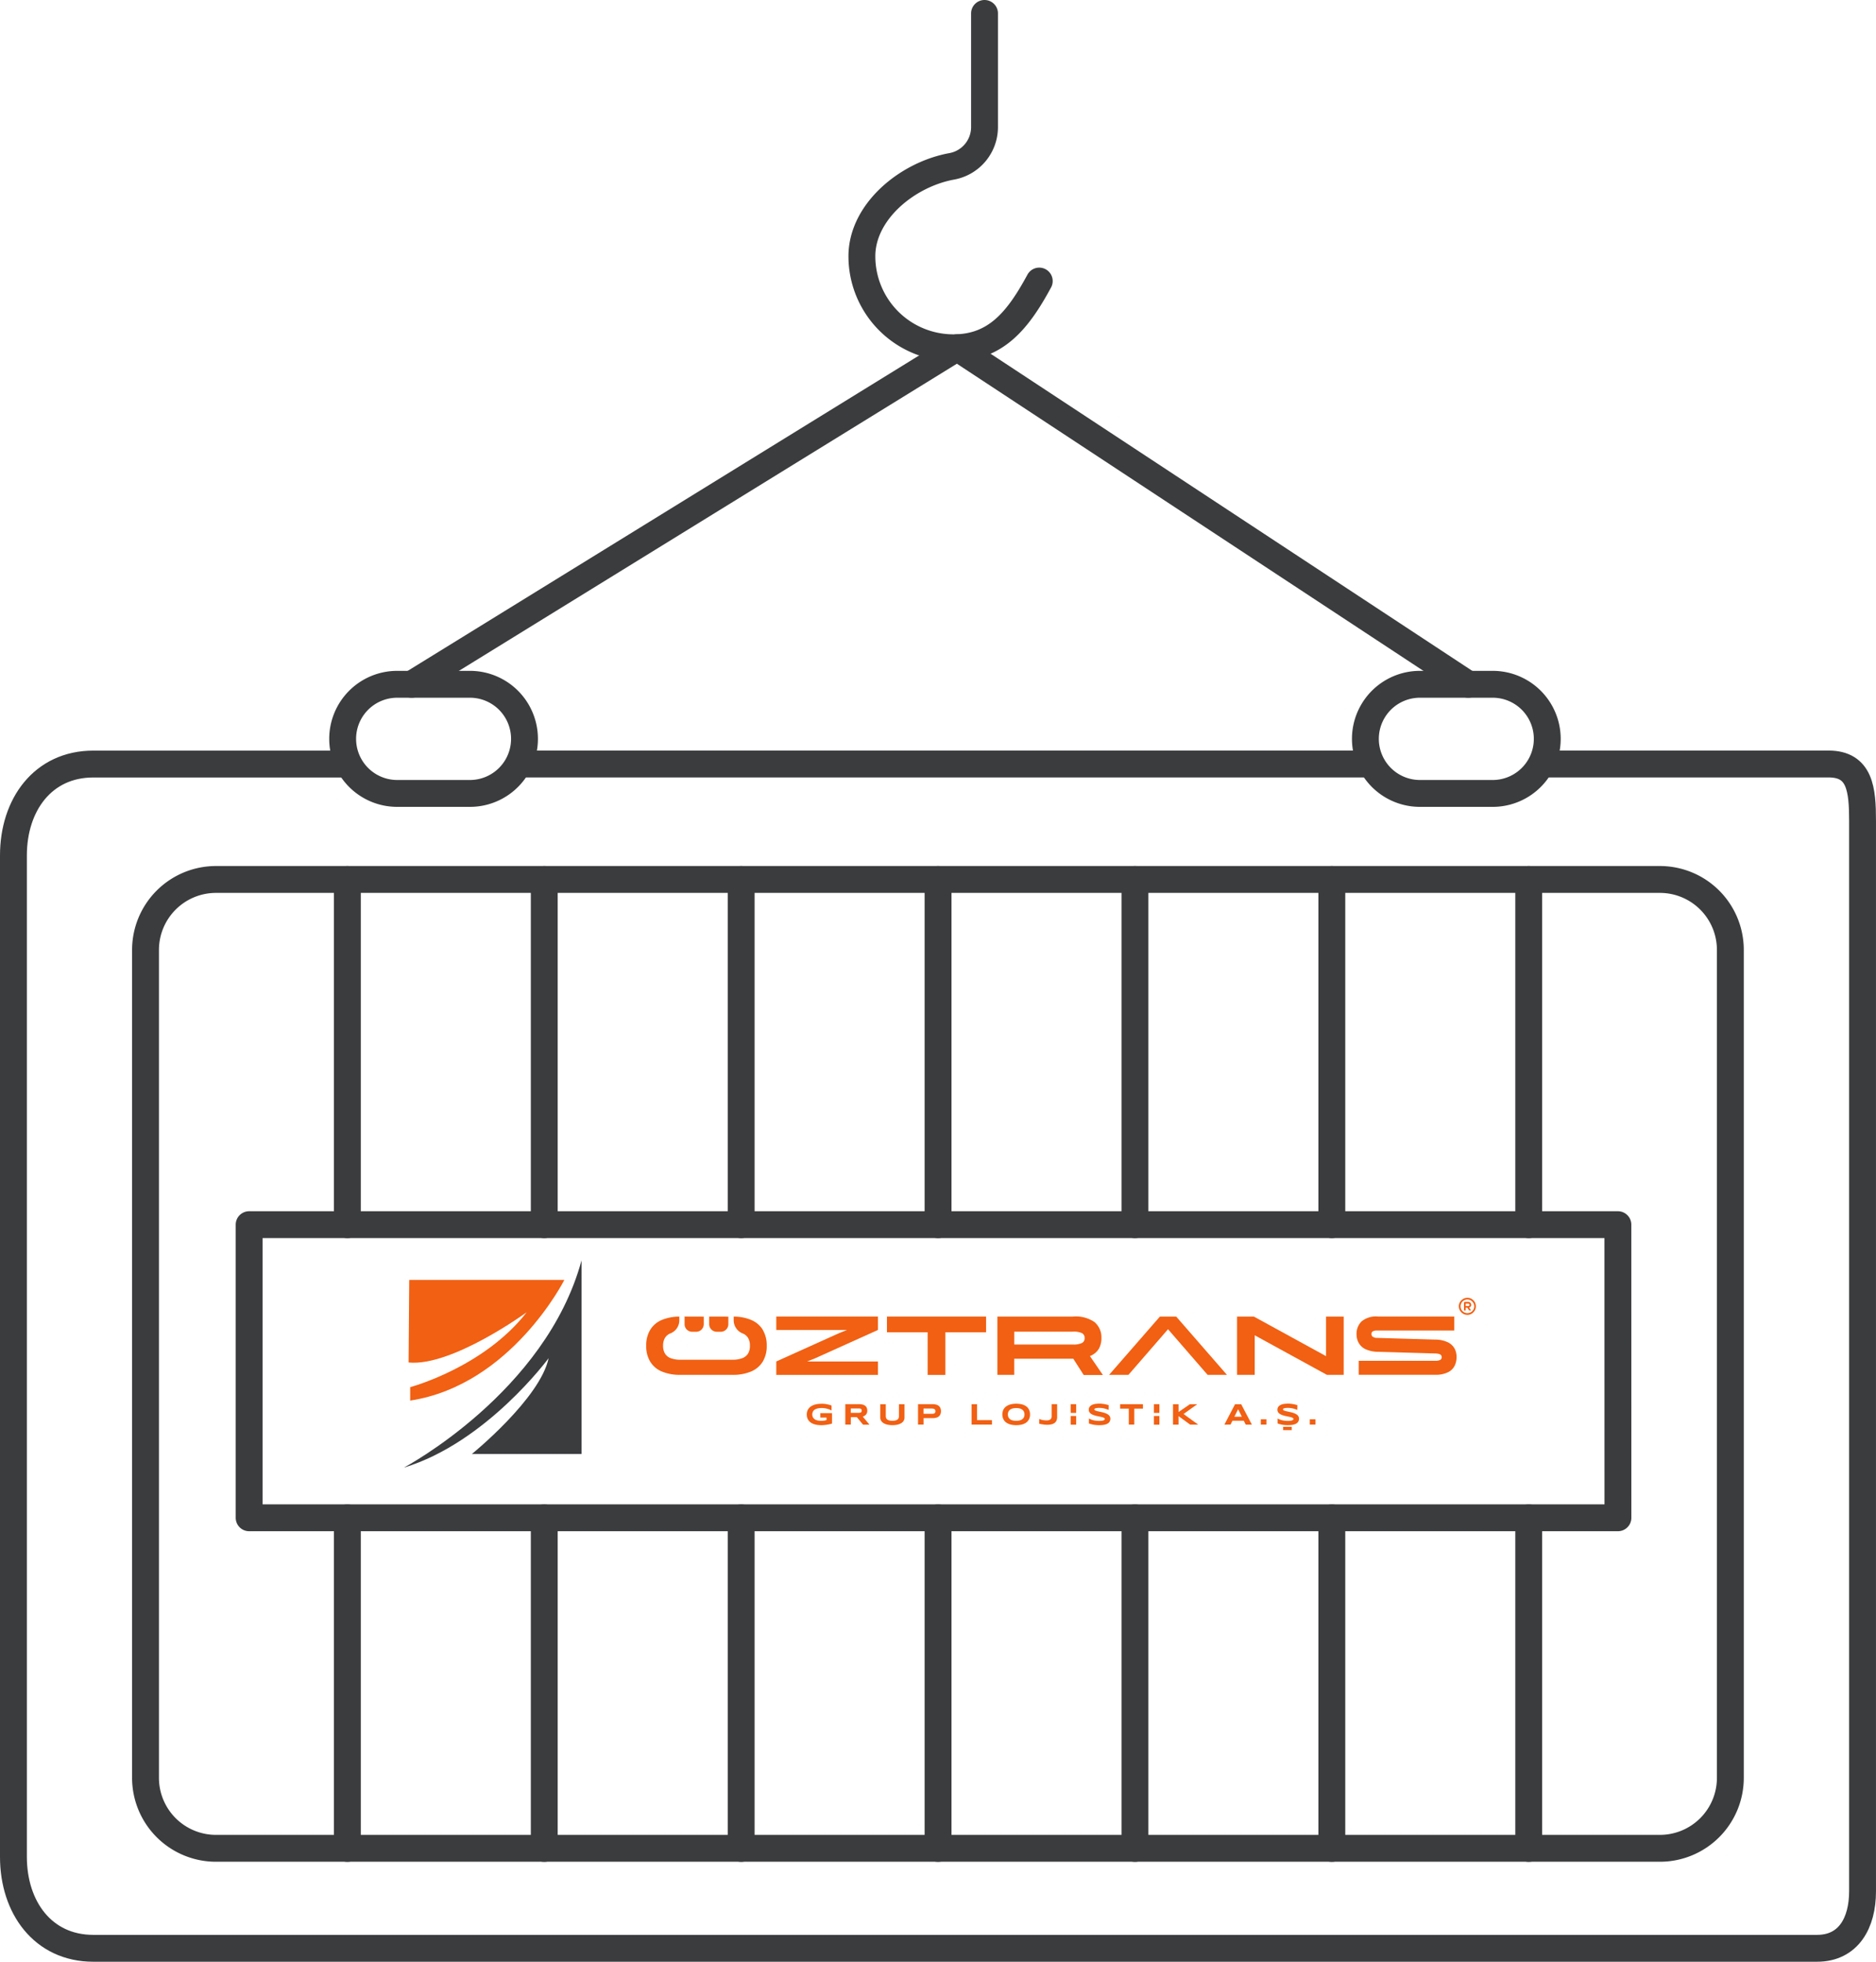 <svg xmlns="http://www.w3.org/2000/svg" width="139.634" height="145.978" viewBox="0 0 139.634 145.978">
  <g id="Group_162" data-name="Group 162" transform="translate(-1161 -1220)">
    <path id="Path_75" data-name="Path 75" d="M183.521,30.772h5.413a4.061,4.061,0,0,1,0,8.122H183.52a4.06,4.06,0,0,1-4.059-4.059v0A4.06,4.06,0,0,1,183.521,30.772Z" transform="translate(1007.044 1240.149)" fill="none" stroke="#3b3c3e" stroke-linecap="round" stroke-linejoin="round" stroke-width="2"/>
    <path id="Path_76" data-name="Path 76" d="M228.92,30.772h5.414a4.061,4.061,0,0,1,0,8.122H228.92a4.061,4.061,0,1,1,0-8.122Z" transform="translate(1037.77 1240.149)" fill="none" stroke="#3b3c3e" stroke-linecap="round" stroke-linejoin="round" stroke-width="2"/>
    <line id="Line_40" data-name="Line 40" x1="63.345" transform="translate(1199.666 1276.852)" fill="none" stroke="#3b3c3e" stroke-linecap="round" stroke-linejoin="round" stroke-width="2"/>
    <path id="Path_77" data-name="Path 77" d="M278.629,34.309h21.32c2.347,0,2.53,1.9,2.53,4.241V118.2c0,2.348-1.043,4.239-3.385,4.239H170.789c-3.753,0-5.943-3.052-5.943-6.8V41.113c0-3.763,2.19-6.8,5.943-6.8h18.936" transform="translate(997.154 1242.543)" fill="none" stroke="#3b3c3e" stroke-linecap="round" stroke-linejoin="round" stroke-width="2"/>
    <line id="Line_41" data-name="Line 41" y1="24.598" transform="translate(1186.855 1332.949)" fill="none" stroke="#3b3c3e" stroke-linecap="round" stroke-linejoin="round" stroke-width="2"/>
    <line id="Line_42" data-name="Line 42" y1="25.688" transform="translate(1186.855 1285.446)" fill="none" stroke="#3b3c3e" stroke-linecap="round" stroke-linejoin="round" stroke-width="2"/>
    <line id="Line_43" data-name="Line 43" y1="24.598" transform="translate(1201.51 1332.949)" fill="none" stroke="#3b3c3e" stroke-linecap="round" stroke-linejoin="round" stroke-width="2"/>
    <line id="Line_44" data-name="Line 44" y1="25.688" transform="translate(1201.51 1285.446)" fill="none" stroke="#3b3c3e" stroke-linecap="round" stroke-linejoin="round" stroke-width="2"/>
    <line id="Line_45" data-name="Line 45" y1="24.598" transform="translate(1216.166 1332.949)" fill="none" stroke="#3b3c3e" stroke-linecap="round" stroke-linejoin="round" stroke-width="2"/>
    <line id="Line_46" data-name="Line 46" y1="25.688" transform="translate(1216.166 1285.446)" fill="none" stroke="#3b3c3e" stroke-linecap="round" stroke-linejoin="round" stroke-width="2"/>
    <line id="Line_47" data-name="Line 47" y1="24.598" transform="translate(1230.821 1332.949)" fill="none" stroke="#3b3c3e" stroke-linecap="round" stroke-linejoin="round" stroke-width="2"/>
    <line id="Line_48" data-name="Line 48" y1="25.688" transform="translate(1230.821 1285.446)" fill="none" stroke="#3b3c3e" stroke-linecap="round" stroke-linejoin="round" stroke-width="2"/>
    <line id="Line_49" data-name="Line 49" y1="24.598" transform="translate(1245.476 1332.949)" fill="none" stroke="#3b3c3e" stroke-linecap="round" stroke-linejoin="round" stroke-width="2"/>
    <line id="Line_50" data-name="Line 50" y1="25.688" transform="translate(1245.476 1285.446)" fill="none" stroke="#3b3c3e" stroke-linecap="round" stroke-linejoin="round" stroke-width="2"/>
    <line id="Line_51" data-name="Line 51" y1="24.598" transform="translate(1260.13 1332.949)" fill="none" stroke="#3b3c3e" stroke-linecap="round" stroke-linejoin="round" stroke-width="2"/>
    <line id="Line_52" data-name="Line 52" y1="25.688" transform="translate(1260.13 1285.446)" fill="none" stroke="#3b3c3e" stroke-linecap="round" stroke-linejoin="round" stroke-width="2"/>
    <line id="Line_53" data-name="Line 53" y1="24.598" transform="translate(1274.786 1332.949)" fill="none" stroke="#3b3c3e" stroke-linecap="round" stroke-linejoin="round" stroke-width="2"/>
    <line id="Line_54" data-name="Line 54" y1="25.688" transform="translate(1274.786 1285.446)" fill="none" stroke="#3b3c3e" stroke-linecap="round" stroke-linejoin="round" stroke-width="2"/>
    <path id="Path_78" data-name="Path 78" d="M283.439,39.434H175.957a5.245,5.245,0,0,0-5.248,5.248v61.6a5.245,5.245,0,0,0,5.248,5.248H283.439a5.242,5.242,0,0,0,5.232-5.248v-61.6A5.242,5.242,0,0,0,283.439,39.434Zm-3.136,47.5H178.422V65.122H280.3Z" transform="translate(1001.122 1246.011)" fill="none" stroke="#3b3c3e" stroke-linecap="round" stroke-linejoin="round" stroke-width="2"/>
    <path id="Path_79" data-name="Path 79" d="M215.71,20.915c-1.578,2.919-3.231,4.965-6.39,4.965a6.812,6.812,0,0,1-6.811-6.811c0-3.328,3.4-6.1,6.707-6.694a2.969,2.969,0,0,0,2.421-2.939V1" transform="translate(1022.643 1220)" fill="none" stroke="#3b3c3e" stroke-linecap="round" stroke-linejoin="round" stroke-width="2"/>
    <path id="Path_80" data-name="Path 80" d="M182.519,40.878l40.607-25.039,38.041,25.039" transform="translate(1009.115 1230.042)" fill="none" stroke="#3b3c3e" stroke-linecap="round" stroke-linejoin="round" stroke-width="2"/>
    <path id="Path_131" data-name="Path 131" d="M229.326,59.182a.634.634,0,0,1-.233-.233.622.622,0,0,1-.086-.319.605.605,0,0,1,.086-.315.665.665,0,0,1,.233-.23.626.626,0,0,1,.319-.086.605.605,0,0,1,.315.086.67.67,0,0,1,.23.23.605.605,0,0,1,.085.315.622.622,0,0,1-.085.319.63.63,0,0,1-.231.233.608.608,0,0,1-.314.086.626.626,0,0,1-.319-.086m.57-.107a.521.521,0,0,0,.188-.184.51.51,0,0,0,0-.511.512.512,0,0,0-.188-.186.51.51,0,0,0-.511,0,.487.487,0,0,0-.183.186.5.5,0,0,0-.067.255.481.481,0,0,0,.069.255.525.525,0,0,0,.184.184.509.509,0,0,0,.508,0m-.483-.748a.071.071,0,0,1,.054-.025h.235a.223.223,0,0,1,.226.225.192.192,0,0,1-.065.151.234.234,0,0,1-.161.057h-.2v-.116h.2a.094.094,0,0,0,.069-.027.09.09,0,0,0,.029-.065.089.089,0,0,0-.029-.067.094.094,0,0,0-.069-.027h-.22l.037-.04v.543h-.131v-.555a.081.081,0,0,1,.022-.054m.21.386.1-.06.2.283h-.149Z" transform="translate(1040.577 1258.576)" fill="#f16013"/>
    <path id="Path_132" data-name="Path 132" d="M197.619,58.833V59.4a.564.564,0,0,0,.563.563h.3a.562.562,0,0,0,.563-.563v-.563Zm3.992.983a1.869,1.869,0,0,0-.869-.734,3.349,3.349,0,0,0-1.3-.248v.27a1.058,1.058,0,0,0,.649.976l.005,0a.844.844,0,0,1,.421.349,1.1,1.1,0,0,1,.134.572v.007a1.085,1.085,0,0,1-.134.565.828.828,0,0,1-.421.349,1.933,1.933,0,0,1-.736.121h-3.882a1.959,1.959,0,0,1-.738-.121.826.826,0,0,1-.418-.349,1.1,1.1,0,0,1-.134-.565V61a1.118,1.118,0,0,1,.134-.572.843.843,0,0,1,.418-.349l.005,0a1.045,1.045,0,0,0,.651-.967v-.278a3.451,3.451,0,0,0-1.3.248,1.844,1.844,0,0,0-.865.734,2.211,2.211,0,0,0-.3,1.185v.007a2.191,2.191,0,0,0,.3,1.182,1.838,1.838,0,0,0,.865.731,3.433,3.433,0,0,0,1.378.248h3.882a3.427,3.427,0,0,0,1.378-.248,1.863,1.863,0,0,0,.869-.731,2.22,2.22,0,0,0,.3-1.182V61a2.241,2.241,0,0,0-.3-1.185m-5.815-.983V59.4a.562.562,0,0,0,.563.563h.3a.562.562,0,0,0,.563-.563v-.563Z" transform="translate(1016.167 1259.14)" fill="#f16013"/>
    <path id="Path_133" data-name="Path 133" d="M206.274,59.829v-1h-7.566v1h5.267l-.575.228-4.692,2.116v1h7.566v-1h-5.267l.575-.228Z" transform="translate(1020.071 1259.14)" fill="#f16013"/>
    <path id="Path_134" data-name="Path 134" d="M203.621,58.833V60h3.03v3.174h1.316V60H211V58.833Z" transform="translate(1023.396 1259.14)" fill="#f16013"/>
    <path id="Path_135" data-name="Path 135" d="M215.789,59.267a2.457,2.457,0,0,0-1.658-.434h-5.607v4.336h1.254v-1.2h4.4a3.241,3.241,0,0,0,1.234-.2l.007,0a1.336,1.336,0,0,0,.662-.548,1.618,1.618,0,0,0,.186-.786v-.007a1.477,1.477,0,0,0-.476-1.15m-6.011.676h4.353a1.465,1.465,0,0,1,.686.112.389.389,0,0,1,.2.362v.007a.382.382,0,0,1-.2.362,1.44,1.44,0,0,1-.686.114h-4.353Zm5.632,1.819-.342-.5h-1.343l.451.706.77,1.2h1.427Z" transform="translate(1026.714 1259.14)" fill="#f16013"/>
    <path id="Path_136" data-name="Path 136" d="M218.477,58.833h-1.214l-3.781,4.336h1.439l.647-.744,2.3-2.651,2.3,2.651h0l.646.744h1.44Z" transform="translate(1030.07 1259.14)" fill="#f16013"/>
    <path id="Path_137" data-name="Path 137" d="M225.786,58.833v2.943l-5.371-2.943h-1.254v4.336h1.316V60.225l5.374,2.944H227.1V58.833Z" transform="translate(1033.914 1259.14)" fill="#f16013"/>
    <path id="Path_138" data-name="Path 138" d="M231.762,61.211a1.13,1.13,0,0,0-.5-.466,2.195,2.195,0,0,0-.937-.2l-4.271-.124h-.062a.594.594,0,0,1-.32-.089.237.237,0,0,1-.094-.2.212.212,0,0,1,.1-.2.625.625,0,0,1,.314-.062h5.746v-1.04h-5.678a1.664,1.664,0,0,0-1.231.372,1.291,1.291,0,0,0-.362.944,1.326,1.326,0,0,0,.153.634,1.134,1.134,0,0,0,.5.473,2.233,2.233,0,0,0,.937.2l4.264.124a1.232,1.232,0,0,1,.278.035.3.3,0,0,1,.153.086.214.214,0,0,1,.052.148.223.223,0,0,1-.117.215.833.833,0,0,1-.366.062h-5.694v1.041h5.694a2.041,2.041,0,0,0,.947-.186,1.076,1.076,0,0,0,.5-.483,1.468,1.468,0,0,0,.144-.659,1.321,1.321,0,0,0-.151-.63" transform="translate(1037.503 1259.14)" fill="#f16013"/>
    <path id="Path_139" data-name="Path 139" d="M201.141,62.7a2.214,2.214,0,0,1,.766.136v.372a1.388,1.388,0,0,0-.141-.069,1.228,1.228,0,0,0-.173-.059c-.062-.017-.127-.03-.2-.042a1.612,1.612,0,0,0-.225-.015,1.25,1.25,0,0,0-.253.022.817.817,0,0,0-.186.055.491.491,0,0,0-.127.082.424.424,0,0,0-.077.1.345.345,0,0,0-.04.109.6.6,0,0,0-.012.107.52.52,0,0,0,.01.1.471.471,0,0,0,.035.107.431.431,0,0,0,.072.1.533.533,0,0,0,.121.087.866.866,0,0,0,.179.059,1.2,1.2,0,0,0,.25.023c.049,0,.092,0,.127-.005s.069-.007.1-.012.059-.012.084-.018l.082-.023v-.183h-.461V63.4h.87v.776a1.763,1.763,0,0,1-.183.05c-.067.015-.138.029-.21.039s-.142.018-.215.025-.141.008-.2.008a1.974,1.974,0,0,1-.287-.02,1.509,1.509,0,0,1-.257-.06,1.079,1.079,0,0,1-.216-.106.722.722,0,0,1-.166-.153.652.652,0,0,1-.107-.2.824.824,0,0,1-.039-.257.763.763,0,0,1,.04-.257.706.706,0,0,1,.111-.2.748.748,0,0,1,.171-.153,1.157,1.157,0,0,1,.22-.106,1.51,1.51,0,0,1,.257-.06,1.921,1.921,0,0,1,.282-.02" transform="translate(1020.987 1261.756)" fill="#f16013"/>
    <path id="Path_140" data-name="Path 140" d="M202.181,64.238h-.409V62.721H202.8a1.046,1.046,0,0,1,.282.034.51.51,0,0,1,.188.1.37.37,0,0,1,.106.153.571.571,0,0,1,.032.2.473.473,0,0,1-.027.169.373.373,0,0,1-.074.122.444.444,0,0,1-.106.087.821.821,0,0,1-.129.059l.5.6h-.48l-.459-.558h-.448Zm.81-1.038a.2.2,0,0,0-.012-.075.1.1,0,0,0-.04-.05.24.24,0,0,0-.077-.028.775.775,0,0,0-.119-.008h-.562v.325h.562a.775.775,0,0,0,.119-.008.24.24,0,0,0,.077-.028.1.1,0,0,0,.04-.05.2.2,0,0,0,.012-.075" transform="translate(1022.145 1261.771)" fill="#f16013"/>
    <path id="Path_141" data-name="Path 141" d="M205.072,63.943a.511.511,0,0,1-.169.176.958.958,0,0,1-.28.119,1.81,1.81,0,0,1-.79,0,.931.931,0,0,1-.282-.119.511.511,0,0,1-.169-.176.424.424,0,0,1-.057-.215V62.722h.409v.859a.565.565,0,0,0,.018.144.269.269,0,0,0,.074.119.357.357,0,0,0,.151.08.857.857,0,0,0,.251.03.841.841,0,0,0,.248-.03.357.357,0,0,0,.151-.08.266.266,0,0,0,.072-.119.567.567,0,0,0,.018-.144v-.859h.411v1.006a.442.442,0,0,1-.057.215" transform="translate(1023.196 1261.772)" fill="#f16013"/>
    <path id="Path_142" data-name="Path 142" d="M206.707,63.239a.6.6,0,0,1-.034.21.4.4,0,0,1-.106.164.491.491,0,0,1-.191.107.881.881,0,0,1-.285.039h-.681v.48H205V62.721h1.09a.93.93,0,0,1,.285.039.491.491,0,0,1,.191.107.4.4,0,0,1,.106.163.6.6,0,0,1,.034.21m-.414.007a.244.244,0,0,0-.015-.091.142.142,0,0,0-.049-.064.283.283,0,0,0-.091-.035.757.757,0,0,0-.136-.012h-.592v.391H206a1.012,1.012,0,0,0,.136-.008.249.249,0,0,0,.091-.032.124.124,0,0,0,.049-.06.223.223,0,0,0,.015-.089" transform="translate(1024.331 1261.771)" fill="#f16013"/>
    <path id="Path_143" data-name="Path 143" d="M207.377,64.239V62.722h.409v1.185h1.108v.332Z" transform="translate(1025.938 1261.772)" fill="#f16013"/>
    <path id="Path_144" data-name="Path 144" d="M210.807,63.5a.781.781,0,0,1-.072.345.67.67,0,0,1-.2.25.958.958,0,0,1-.325.153,1.849,1.849,0,0,1-.857,0,.983.983,0,0,1-.327-.153.7.7,0,0,1-.208-.25.864.864,0,0,1,0-.691.683.683,0,0,1,.208-.25.983.983,0,0,1,.327-.153,1.792,1.792,0,0,1,.857,0,.958.958,0,0,1,.325.153.658.658,0,0,1,.2.25.781.781,0,0,1,.072.345m-.414,0a.534.534,0,0,0-.027-.169.378.378,0,0,0-.1-.153.513.513,0,0,0-.189-.109.913.913,0,0,0-.3-.042,1.049,1.049,0,0,0-.218.02.662.662,0,0,0-.163.052.46.46,0,0,0-.114.08.4.4,0,0,0-.074.1.428.428,0,0,0-.04.109.658.658,0,0,0-.012.112.677.677,0,0,0,.012.114.406.406,0,0,0,.04.109.372.372,0,0,0,.074.1.416.416,0,0,0,.114.079.661.661,0,0,0,.163.052,1.049,1.049,0,0,0,.218.02.913.913,0,0,0,.3-.042.512.512,0,0,0,.189-.109.378.378,0,0,0,.1-.153.534.534,0,0,0,.027-.169" transform="translate(1026.861 1261.756)" fill="#f16013"/>
    <path id="Path_145" data-name="Path 145" d="M211.715,63.678a.656.656,0,0,1-.049.262.457.457,0,0,1-.144.179.625.625,0,0,1-.231.1,1.266,1.266,0,0,1-.314.034,1.485,1.485,0,0,1-.169-.008c-.059-.005-.114-.012-.168-.02l-.149-.025c-.045-.01-.082-.018-.112-.027v-.355c.03.013.064.025.1.039s.079.023.124.035.1.018.149.025a1.519,1.519,0,0,0,.183.01.54.54,0,0,0,.178-.025.269.269,0,0,0,.114-.065.226.226,0,0,0,.062-.1.422.422,0,0,0,.017-.126v-.892h.409Z" transform="translate(1027.97 1261.771)" fill="#f16013"/>
    <path id="Path_146" data-name="Path 146" d="M214.06,63.165c-.028-.013-.067-.03-.114-.047a1.379,1.379,0,0,0-.159-.05,1.588,1.588,0,0,0-.194-.04,1.512,1.512,0,0,0-.367-.01c-.042,0-.075.008-.1.013a.512.512,0,0,0-.069.02.139.139,0,0,0-.037.025A.037.037,0,0,0,213,63.1l-.005.022a.072.072,0,0,0,.033.059.286.286,0,0,0,.091.044,1.249,1.249,0,0,0,.134.037l.161.035c.057.012.116.025.178.04a1.516,1.516,0,0,1,.176.05,1.067,1.067,0,0,1,.163.067.538.538,0,0,1,.132.089.375.375,0,0,1,.091.116.324.324,0,0,1,.034.153.409.409,0,0,1-.039.188.42.42,0,0,1-.1.132.556.556,0,0,1-.151.087,1.033,1.033,0,0,1-.178.05,1.426,1.426,0,0,1-.189.022c-.064.005-.124.007-.181.007a2.3,2.3,0,0,1-.418-.037,2.13,2.13,0,0,1-.339-.092V63.8a1.359,1.359,0,0,0,.345.132,1.721,1.721,0,0,0,.414.047,1.447,1.447,0,0,0,.213-.013.535.535,0,0,0,.129-.035.17.17,0,0,0,.064-.047.1.1,0,0,0,.015-.049.079.079,0,0,0-.032-.064.3.3,0,0,0-.091-.047,1.334,1.334,0,0,0-.134-.039c-.05-.012-.106-.022-.163-.034l-.176-.037c-.06-.013-.119-.029-.176-.047a1.4,1.4,0,0,1-.161-.064.539.539,0,0,1-.134-.086.362.362,0,0,1-.091-.112.333.333,0,0,1-.034-.151.392.392,0,0,1,.035-.173.367.367,0,0,1,.1-.124.5.5,0,0,1,.139-.084.949.949,0,0,1,.166-.05,1.258,1.258,0,0,1,.178-.023c.059-.005.116-.007.169-.007s.121,0,.183.008.122.015.183.025.119.023.176.037.107.029.156.044Z" transform="translate(1029.458 1261.757)" fill="#f16013"/>
    <path id="Path_147" data-name="Path 147" d="M215.026,63.052v1.187h-.409V63.052h-.646v-.33h1.7v.33Z" transform="translate(1030.401 1261.772)" fill="#f16013"/>
    <path id="Path_148" data-name="Path 148" d="M216.734,63.3l.84-.578h.548l-1.021.728,1.09.79h-.6l-.86-.63v.63h-.413V62.722h.413Z" transform="translate(1031.992 1261.772)" fill="#f16013"/>
    <path id="Path_149" data-name="Path 149" d="M220.044,63.953H219.2l-.143.287H218.6l.793-1.517h.458l.795,1.517h-.458Zm-.7-.3h.555l-.277-.558Z" transform="translate(1033.533 1261.772)" fill="#f16013"/>
    <rect id="Rectangle_79" data-name="Rectangle 79" width="0.419" height="0.397" transform="translate(1254.845 1325.614)" fill="#f16013"/>
    <path id="Path_150" data-name="Path 150" d="M222.432,63.165c-.028-.013-.067-.03-.114-.047a1.38,1.38,0,0,0-.159-.05,1.594,1.594,0,0,0-.195-.04,1.512,1.512,0,0,0-.367-.01c-.042,0-.075.008-.1.013a.511.511,0,0,0-.069.02.14.14,0,0,0-.037.025.037.037,0,0,0-.017.023l-.005.022a.072.072,0,0,0,.034.059.284.284,0,0,0,.091.044,1.241,1.241,0,0,0,.134.037l.161.035c.057.012.116.025.178.04a1.518,1.518,0,0,1,.176.05,1.067,1.067,0,0,1,.163.067.538.538,0,0,1,.132.089.374.374,0,0,1,.091.116.324.324,0,0,1,.034.153.409.409,0,0,1-.039.188.419.419,0,0,1-.1.132.556.556,0,0,1-.151.087,1.031,1.031,0,0,1-.178.05,1.425,1.425,0,0,1-.189.022c-.064.005-.124.007-.181.007a2.3,2.3,0,0,1-.418-.037,2.13,2.13,0,0,1-.339-.092V63.8a1.358,1.358,0,0,0,.345.132,1.722,1.722,0,0,0,.414.047,1.448,1.448,0,0,0,.213-.013.536.536,0,0,0,.129-.035.169.169,0,0,0,.064-.047.1.1,0,0,0,.015-.049.079.079,0,0,0-.032-.064.3.3,0,0,0-.091-.047,1.335,1.335,0,0,0-.134-.039c-.05-.012-.106-.022-.163-.034l-.176-.037c-.06-.013-.119-.029-.176-.047a1.4,1.4,0,0,1-.161-.064.54.54,0,0,1-.134-.086.362.362,0,0,1-.091-.112.333.333,0,0,1-.034-.151.392.392,0,0,1,.035-.173.367.367,0,0,1,.1-.124.5.5,0,0,1,.139-.084.949.949,0,0,1,.166-.05,1.259,1.259,0,0,1,.178-.023c.059-.005.116-.007.169-.007s.121,0,.183.008.122.015.183.025.119.023.176.037.107.029.156.044Z" transform="translate(1035.125 1261.757)" fill="#f16013"/>
    <rect id="Rectangle_80" data-name="Rectangle 80" width="0.419" height="0.397" transform="translate(1258.489 1325.614)" fill="#f16013"/>
    <rect id="Rectangle_81" data-name="Rectangle 81" width="0.411" height="0.649" transform="translate(1240.691 1325.369)" fill="#f16013"/>
    <rect id="Rectangle_82" data-name="Rectangle 82" width="0.411" height="0.649" transform="translate(1240.691 1324.492)" fill="#f16013"/>
    <rect id="Rectangle_83" data-name="Rectangle 83" width="0.411" height="0.649" transform="translate(1246.885 1325.369)" fill="#f16013"/>
    <rect id="Rectangle_84" data-name="Rectangle 84" width="0.411" height="0.649" transform="translate(1246.885 1324.492)" fill="#f16013"/>
    <rect id="Rectangle_85" data-name="Rectangle 85" width="0.644" height="0.246" transform="translate(1256.503 1326.176)" fill="#f16013"/>
    <path id="Path_151" data-name="Path 151" d="M182.387,63.346l.047-6.14H193.98s-3.95,7.832-11.474,8.979v-1s5.465-1.455,8.671-5.572c0,0-5.565,4.056-8.79,3.738" transform="translate(1009.025 1258.039)" fill="#f16013"/>
    <path id="Path_152" data-name="Path 152" d="M182.179,71.759s10.559-5.59,13.22-15.42V70.748h-8.163s5.076-4.117,5.714-7.133c0,0-4.615,6.281-10.772,8.144" transform="translate(1008.885 1257.452)" fill="#3b3c3e"/>
  </g>
</svg>
